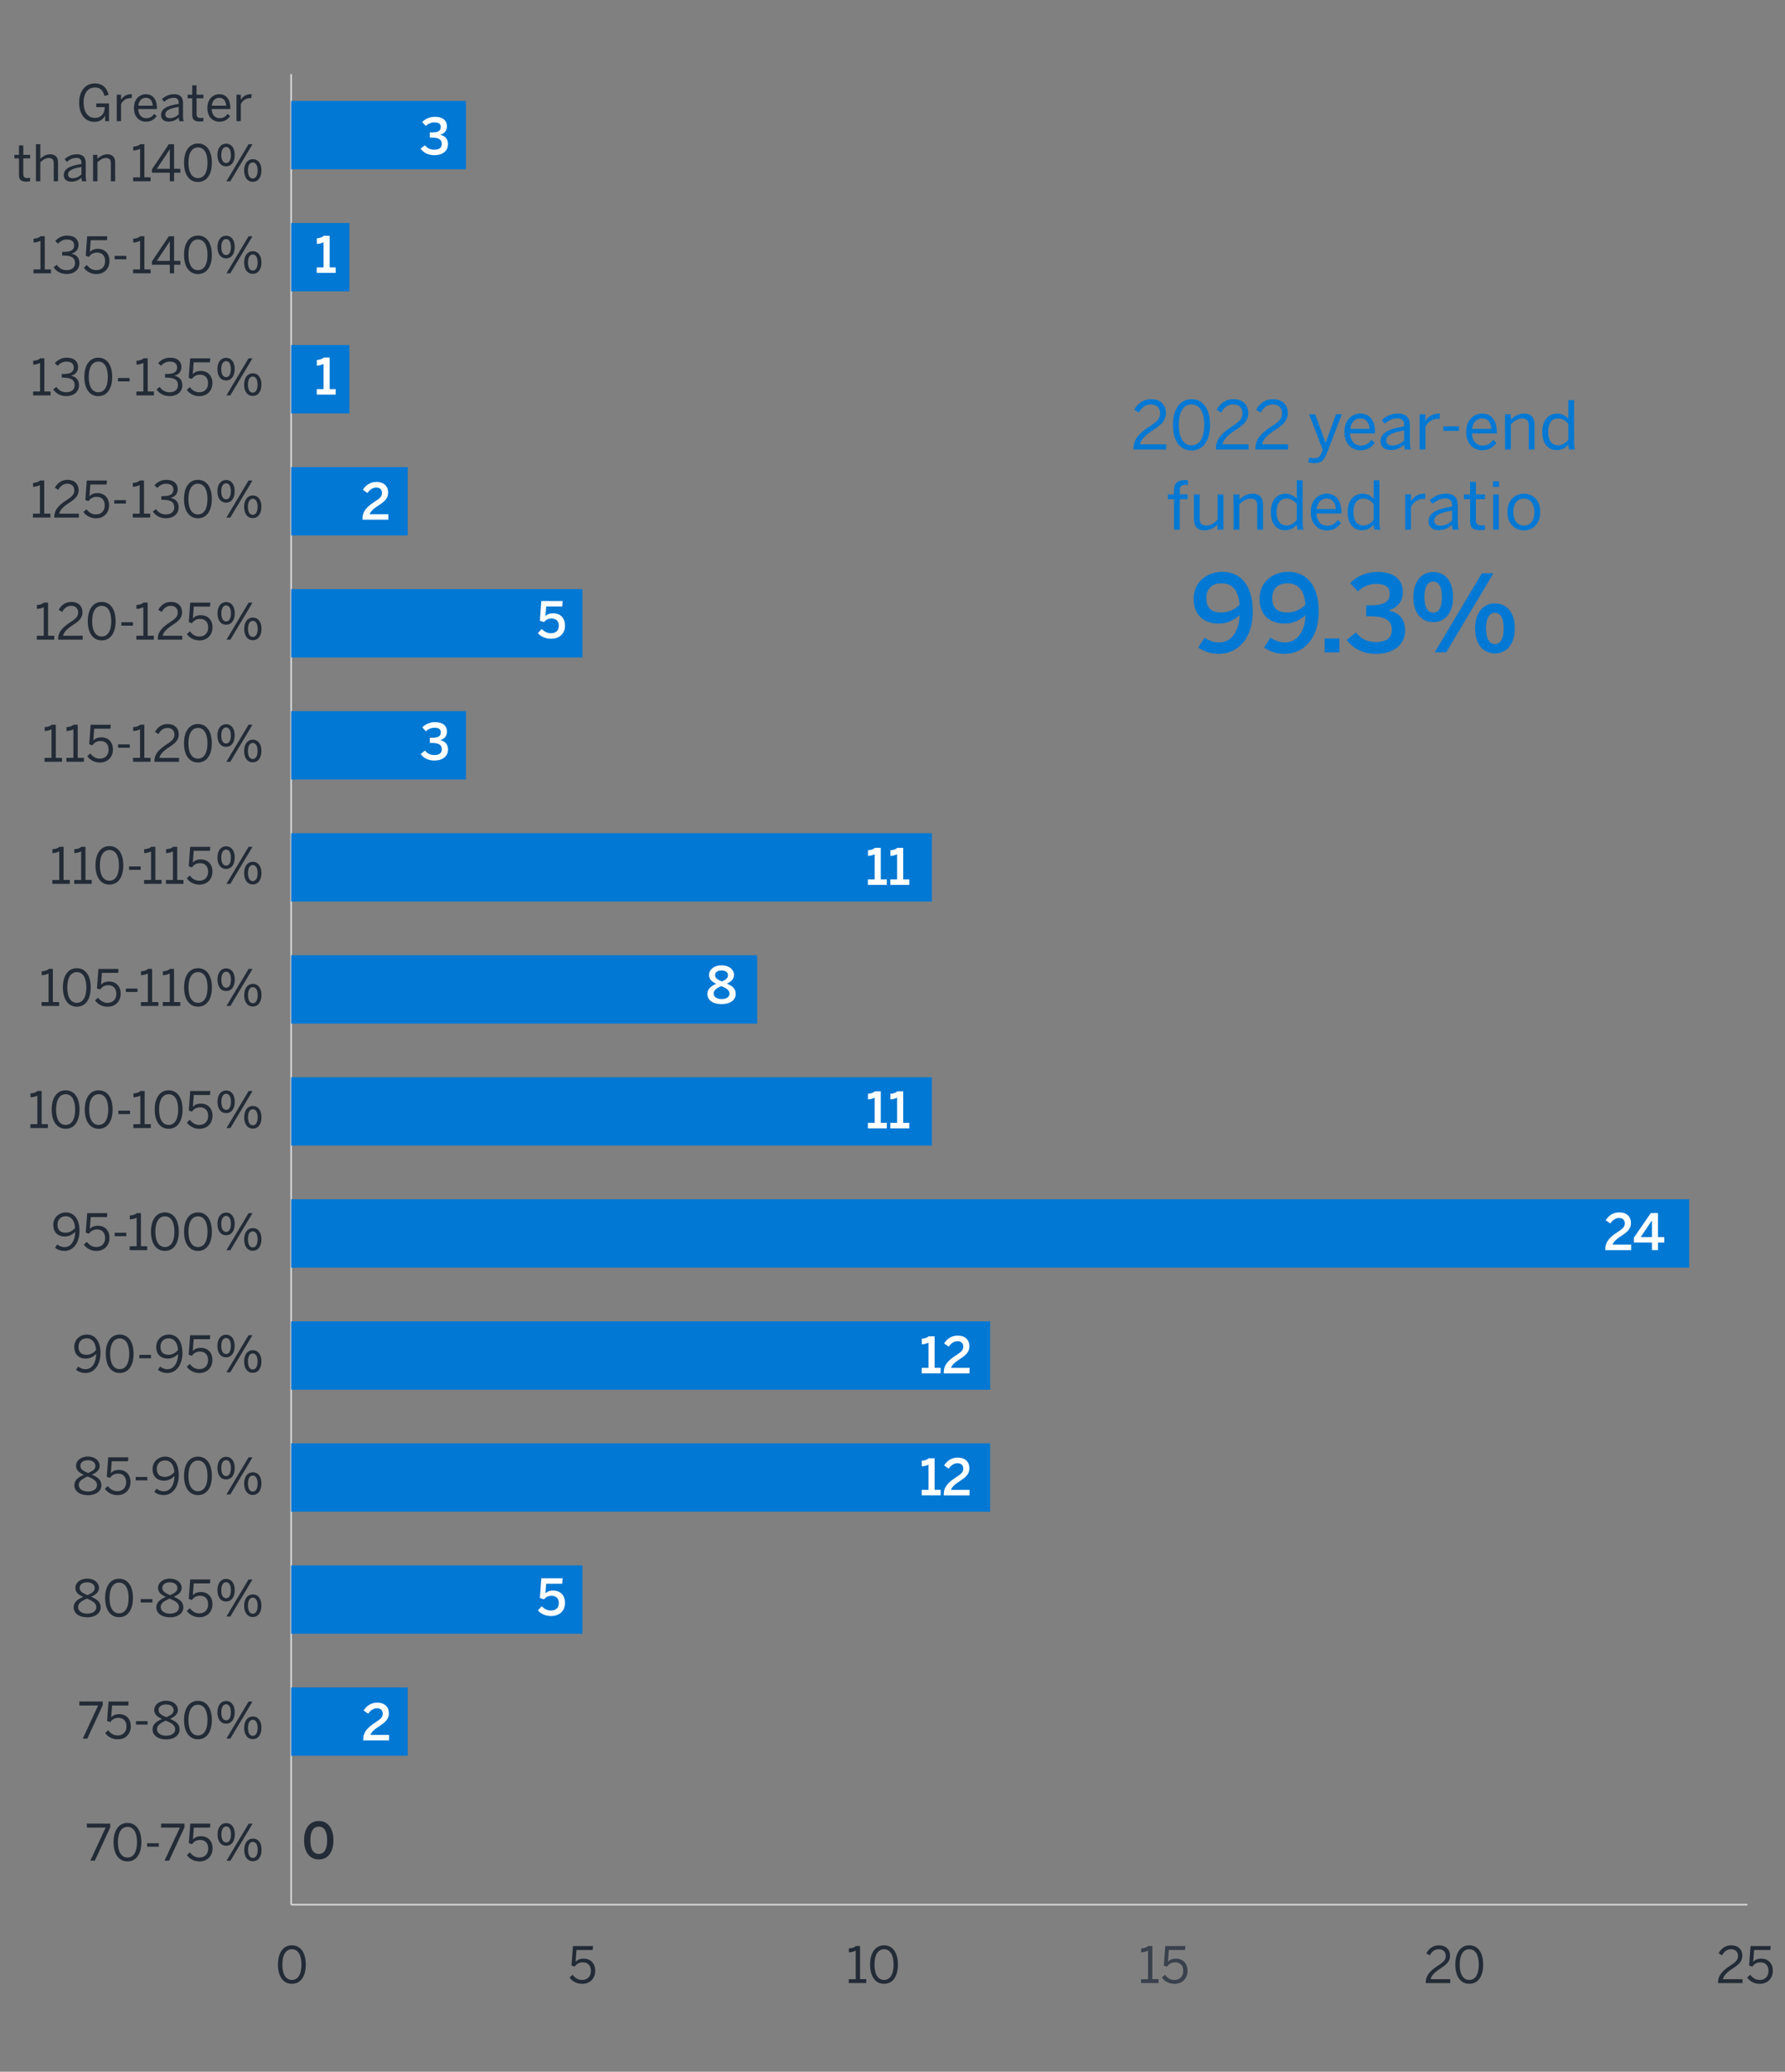 <?xml version="1.0" encoding="UTF-8"?><svg id="Layer_1" xmlns="http://www.w3.org/2000/svg" xmlns:xlink="http://www.w3.org/1999/xlink" viewBox="0 0 1000 1160.24"><rect x="0" y="0" width="1000" height="1160.24" fill="#808080" stroke="none"/><defs><style>.cls-1,.cls-2{fill:none;}.cls-3{clip-path:url(#clippath);}.cls-4{fill:#0078d4;}.cls-5{fill:#fff;}.cls-6{fill:#222b36;}.cls-7{fill:#39414d;}.cls-2{stroke:#d3d5d7;stroke-miterlimit:10;stroke-width:.93px;}</style><clipPath id="clippath"><rect class="cls-1" x="4.64" y="21.13" width="996" height="1110.48"/></clipPath></defs><path class="cls-6" d="m155.72,1100.23c0-6.48,2.86-10.77,7.82-10.77s7.77,4.29,7.77,10.77-2.78,10.77-7.77,10.77-7.82-4.29-7.82-10.77Zm13.15,0c0-5.64-2.08-8.58-5.33-8.58s-5.36,2.95-5.36,8.58,2.08,8.61,5.36,8.61,5.33-2.97,5.33-8.61Z"/><path class="cls-6" d="m319.11,1107.47l1.65-1.51c1.32,1.65,2.94,2.89,5.33,2.89,3.39,0,4.94-2.38,4.94-5.05,0-3.17-1.85-4.82-4.52-4.82-2.02,0-3.45.84-4.57,2.41l-1.77-.62.81-10.91h11.27l-.2,2.22h-9.09l-.5,6.62c.95-1.07,2.33-1.79,4.52-1.79,3.87,0,6.48,2.66,6.48,6.79s-2.78,7.32-7.32,7.32c-3.08,0-5.55-1.43-7.04-3.53Z"/><path class="cls-6" d="m475.5,1110.61v-2.19h3.9v-15.99c-1.01.53-2.64.95-3.84.95v-2.19c1.6-.06,3.03-.48,3.95-1.35h2.3v18.57h3.48v2.19h-9.79Z"/><path class="cls-6" d="m487.45,1100.23c0-6.48,2.86-10.77,7.82-10.77s7.77,4.29,7.77,10.77-2.78,10.77-7.77,10.77-7.82-4.29-7.82-10.77Zm13.15,0c0-5.64-2.08-8.58-5.33-8.58s-5.36,2.95-5.36,8.58,2.08,8.61,5.36,8.61,5.33-2.97,5.33-8.61Z"/><path class="cls-7" d="m639.25,1110.61v-2.19h3.9v-15.99c-1.01.53-2.64.95-3.84.95v-2.19c1.6-.06,3.03-.48,3.96-1.35h2.3v18.57h3.48v2.19h-9.79Z"/><path class="cls-7" d="m650.94,1107.47l1.66-1.51c1.32,1.65,2.94,2.89,5.33,2.89,3.39,0,4.94-2.38,4.94-5.05,0-3.17-1.85-4.82-4.52-4.82-2.02,0-3.45.84-4.57,2.41l-1.77-.62.81-10.91h11.27l-.2,2.22h-9.09l-.5,6.62c.95-1.07,2.33-1.79,4.51-1.79,3.87,0,6.48,2.66,6.48,6.79s-2.78,7.32-7.32,7.32c-3.08,0-5.55-1.43-7.04-3.53Z"/><path class="cls-6" d="m798.76,1110.61v-.45c0-3,1.35-5.81,6.81-9.31,3.11-1.99,4.38-3.25,4.38-5.47s-1.43-3.73-3.9-3.73c-2.13,0-3.84,1.18-5.08,3.42l-1.91-1.18c1.51-2.75,3.87-4.43,7.09-4.43,3.84,0,6.2,2.36,6.2,5.75,0,2.72-1.23,4.57-5.22,7.1-3.62,2.3-5.38,4.35-5.61,6.11h10.94v2.19h-13.71Z"/><path class="cls-6" d="m815.31,1100.23c0-6.48,2.86-10.77,7.83-10.77s7.77,4.29,7.77,10.77-2.78,10.77-7.77,10.77-7.83-4.29-7.83-10.77Zm13.15,0c0-5.64-2.08-8.58-5.33-8.58s-5.36,2.95-5.36,8.58,2.08,8.61,5.36,8.61,5.33-2.97,5.33-8.61Z"/><path class="cls-6" d="m962.5,1110.61v-.45c0-3,1.35-5.81,6.81-9.31,3.11-1.99,4.38-3.25,4.38-5.47s-1.43-3.73-3.9-3.73c-2.13,0-3.84,1.18-5.08,3.42l-1.91-1.18c1.51-2.75,3.87-4.43,7.09-4.43,3.84,0,6.2,2.36,6.2,5.75,0,2.72-1.23,4.57-5.22,7.1-3.62,2.3-5.38,4.35-5.61,6.11h10.94v2.19h-13.71Z"/><path class="cls-6" d="m978.83,1107.47l1.66-1.51c1.32,1.65,2.94,2.89,5.33,2.89,3.39,0,4.94-2.38,4.94-5.05,0-3.17-1.85-4.82-4.52-4.82-2.02,0-3.45.84-4.57,2.41l-1.77-.62.81-10.91h11.27l-.2,2.22h-9.09l-.5,6.62c.95-1.07,2.33-1.79,4.51-1.79,3.87,0,6.48,2.66,6.48,6.79s-2.78,7.32-7.32,7.32c-3.08,0-5.55-1.43-7.04-3.53Z"/><path class="cls-6" d="m18.54,221.45v-2.19h3.9v-15.99c-1.01.53-2.64.95-3.84.95v-2.19c1.6-.06,3.03-.48,3.95-1.35h2.3v18.57h3.48v2.19h-9.79Z"/><path class="cls-6" d="m29.79,218.06l1.79-1.35c1.49,2.13,3.34,2.97,5.53,2.97,2.89,0,4.71-1.46,4.71-3.93,0-2.89-1.82-4.26-6.39-4.26h-.84v-2.05h.98c4.29,0,5.75-1.32,5.75-3.62,0-1.96-1.18-3.31-4.12-3.31-1.99,0-3.67.93-4.88,2.36l-1.6-1.49c1.54-1.79,3.84-3.06,6.67-3.06,4.4,0,6.37,2.36,6.37,5.19,0,2.61-1.54,4.35-4.04,4.91,3.08.62,4.54,2.44,4.54,5.38,0,3.5-2.78,6.03-7.15,6.03-3.11,0-5.72-1.35-7.32-3.79Z"/><path class="cls-6" d="m47.26,211.08c0-6.48,2.86-10.77,7.82-10.77s7.77,4.29,7.77,10.77-2.78,10.77-7.77,10.77-7.82-4.29-7.82-10.77Zm13.15,0c0-5.64-2.08-8.58-5.33-8.58s-5.36,2.95-5.36,8.58,2.08,8.61,5.36,8.61,5.33-2.97,5.33-8.61Z"/><path class="cls-6" d="m66.08,213.6v-1.91h6.53v1.91h-6.53Z"/><path class="cls-6" d="m76.43,221.45v-2.19h3.9v-15.99c-1.01.53-2.64.95-3.84.95v-2.19c1.6-.06,3.03-.48,3.95-1.35h2.3v18.57h3.48v2.19h-9.79Z"/><path class="cls-6" d="m87.68,218.06l1.79-1.35c1.49,2.13,3.34,2.97,5.53,2.97,2.89,0,4.71-1.46,4.71-3.93,0-2.89-1.82-4.26-6.39-4.26h-.84v-2.05h.98c4.29,0,5.75-1.32,5.75-3.62,0-1.96-1.18-3.31-4.12-3.31-1.99,0-3.67.93-4.88,2.36l-1.6-1.49c1.54-1.79,3.84-3.06,6.67-3.06,4.4,0,6.37,2.36,6.37,5.19,0,2.61-1.54,4.35-4.04,4.91,3.08.62,4.54,2.44,4.54,5.38,0,3.5-2.78,6.03-7.15,6.03-3.11,0-5.72-1.35-7.32-3.79Z"/><path class="cls-6" d="m104.65,218.31l1.65-1.51c1.32,1.65,2.94,2.89,5.33,2.89,3.39,0,4.94-2.38,4.94-5.05,0-3.17-1.85-4.82-4.52-4.82-2.02,0-3.45.84-4.57,2.41l-1.77-.62.81-10.91h11.27l-.2,2.22h-9.09l-.5,6.62c.95-1.07,2.33-1.79,4.52-1.79,3.87,0,6.48,2.66,6.48,6.79s-2.78,7.32-7.32,7.32c-3.08,0-5.55-1.43-7.04-3.53Z"/><path class="cls-6" d="m121.79,206.78c0-3.9,1.91-6.39,4.88-6.39s4.8,2.47,4.8,6.31-1.77,6.37-4.82,6.37-4.85-2.55-4.85-6.28Zm7.54-.03c0-2.75-.95-4.51-2.69-4.51s-2.69,1.88-2.69,4.46c0,2.75.93,4.52,2.72,4.52s2.66-1.88,2.66-4.46Zm-2.5,14.7l12.4-20.75h2.19l-12.4,20.75h-2.19Zm9.93-6c0-3.9,1.91-6.39,4.88-6.39s4.8,2.47,4.8,6.31-1.79,6.37-4.85,6.37-4.82-2.58-4.82-6.28Zm7.54-.06c0-2.75-.95-4.49-2.72-4.49s-2.69,1.88-2.69,4.46c0,2.75.93,4.54,2.72,4.54s2.69-1.93,2.69-4.51Z"/><path class="cls-6" d="m18.76,153.07v-2.19h3.9v-15.99c-1.01.53-2.64.95-3.84.95v-2.19c1.6-.06,3.03-.48,3.95-1.35h2.3v18.57h3.48v2.19h-9.79Z"/><path class="cls-6" d="m30.01,149.68l1.79-1.35c1.49,2.13,3.34,2.97,5.53,2.97,2.89,0,4.71-1.46,4.71-3.93,0-2.89-1.82-4.26-6.39-4.26h-.84v-2.05h.98c4.29,0,5.75-1.32,5.75-3.62,0-1.96-1.18-3.31-4.12-3.31-1.99,0-3.67.93-4.88,2.36l-1.6-1.49c1.54-1.79,3.84-3.06,6.67-3.06,4.4,0,6.37,2.36,6.37,5.19,0,2.61-1.54,4.35-4.04,4.91,3.08.62,4.54,2.44,4.54,5.38,0,3.5-2.78,6.03-7.15,6.03-3.11,0-5.72-1.35-7.32-3.79Z"/><path class="cls-6" d="m46.98,149.93l1.65-1.51c1.32,1.65,2.94,2.89,5.33,2.89,3.39,0,4.94-2.38,4.94-5.05,0-3.17-1.85-4.82-4.52-4.82-2.02,0-3.45.84-4.57,2.41l-1.77-.62.81-10.91h11.27l-.2,2.22h-9.09l-.5,6.62c.95-1.07,2.33-1.79,4.52-1.79,3.87,0,6.48,2.66,6.48,6.79s-2.78,7.32-7.32,7.32c-3.08,0-5.55-1.43-7.04-3.53Z"/><path class="cls-6" d="m64.23,145.22v-1.91h6.53v1.91h-6.53Z"/><path class="cls-6" d="m74.58,153.07v-2.19h3.9v-15.99c-1.01.53-2.64.95-3.84.95v-2.19c1.6-.06,3.03-.48,3.95-1.35h2.3v18.57h3.48v2.19h-9.79Z"/><path class="cls-6" d="m95.14,153.07v-4.8h-10.01v-1.88l9.45-14.08h2.94v13.8h3.51v2.16h-3.51v4.8h-2.38Zm-7.29-6.96h7.29v-10.91h-.06l-7.24,10.91Z"/><path class="cls-6" d="m103.1,142.7c0-6.48,2.86-10.77,7.82-10.77s7.77,4.29,7.77,10.77-2.78,10.77-7.77,10.77-7.82-4.29-7.82-10.77Zm13.15,0c0-5.64-2.08-8.58-5.33-8.58s-5.36,2.95-5.36,8.58,2.08,8.61,5.36,8.61,5.33-2.97,5.33-8.61Z"/><path class="cls-6" d="m121.81,138.4c0-3.9,1.91-6.39,4.88-6.39s4.8,2.47,4.8,6.31-1.77,6.37-4.82,6.37-4.85-2.55-4.85-6.28Zm7.54-.03c0-2.75-.95-4.51-2.69-4.51s-2.69,1.88-2.69,4.46c0,2.75.93,4.52,2.72,4.52s2.66-1.88,2.66-4.46Zm-2.5,14.7l12.4-20.75h2.19l-12.4,20.75h-2.19Zm9.93-6c0-3.9,1.91-6.39,4.88-6.39s4.8,2.47,4.8,6.31-1.79,6.37-4.85,6.37-4.82-2.58-4.82-6.28Zm7.54-.06c0-2.75-.95-4.49-2.72-4.49s-2.69,1.88-2.69,4.46c0,2.75.93,4.54,2.72,4.54s2.69-1.93,2.69-4.51Z"/><path class="cls-6" d="m44.34,57.4c0-6.59,3.65-10.69,8.83-10.69,3.93,0,6.59,2.08,7.68,6.42l-2.3.59c-.98-3.34-2.52-4.74-5.41-4.74-3.25,0-6.31,2.5-6.31,8.33s2.72,8.72,6.39,8.72c3.23,0,5.41-2.19,5.47-6.03h-4.77v-2.08h7.15v9.93h-2.16v-3.11h-.06c-.81,1.71-2.64,3.51-5.86,3.51-5.61,0-8.67-4.57-8.67-10.85Z"/><path class="cls-6" d="m65.41,67.86v-14.81h2.41v2.75h.06c1.09-1.71,2.83-3.06,5.72-3.06h.31l-.17,2.24c-.08-.03-.62-.03-.7-.03-2.36,0-4.12,1.23-5.22,3.34v9.56h-2.41Z"/><path class="cls-6" d="m75.03,60.46c0-5.38,3.59-7.71,6.7-7.71,3.51,0,6.17,2.47,6.17,7.82v.5h-10.46c.08,3.34,2.02,5.13,4.46,5.13,2.13,0,3.34-.87,4.46-2.41l1.4,1.23c-1.37,1.96-3.25,3.14-6.03,3.14-3.51,0-6.7-2.55-6.7-7.71Zm10.57-1.26c-.2-2.64-1.46-4.43-3.9-4.43-1.99,0-3.87,1.38-4.21,4.43h8.1Z"/><path class="cls-6" d="m90.23,64.36c0-3,2.55-5.13,9.9-6.17v-.67c0-1.85-.98-2.75-2.8-2.75-2.24,0-3.9.98-5.36,2.24l-1.26-1.51c1.71-1.57,3.93-2.75,6.87-2.75,3.53,0,4.94,1.85,4.94,4.94v6.54c0,1.79.11,2.89.42,3.65h-2.47c-.2-.62-.34-1.21-.34-2.05-1.65,1.54-3.51,2.27-5.72,2.27-2.55,0-4.18-1.35-4.18-3.73Zm9.9-.34v-4.15c-5.64.9-7.52,2.27-7.52,4.12,0,1.43.95,2.19,2.5,2.19,1.96,0,3.65-.81,5.02-2.16Z"/><path class="cls-6" d="m107.7,64.27v-9.23h-2.58v-1.99h2.58v-5.27h2.41v5.27h3.84v1.99h-3.84v8.69c0,1.57.5,2.36,2.3,2.36.53,0,1.12-.08,1.51-.2v1.99c-.42.08-1.35.17-2.1.17-3.11,0-4.12-1.21-4.12-3.79Z"/><path class="cls-6" d="m116.17,60.46c0-5.38,3.59-7.71,6.7-7.71,3.51,0,6.17,2.47,6.17,7.82v.5h-10.46c.08,3.34,2.02,5.13,4.46,5.13,2.13,0,3.34-.87,4.46-2.41l1.4,1.23c-1.37,1.96-3.25,3.14-6.03,3.14-3.51,0-6.7-2.55-6.7-7.71Zm10.57-1.26c-.2-2.64-1.46-4.43-3.9-4.43-1.99,0-3.87,1.38-4.21,4.43h8.1Z"/><path class="cls-6" d="m132.5,67.86v-14.81h2.41v2.75h.06c1.09-1.71,2.83-3.06,5.72-3.06h.31l-.17,2.24c-.08-.03-.62-.03-.7-.03-2.36,0-4.12,1.23-5.22,3.34v9.56h-2.41Z"/><g class="cls-3"><path class="cls-6" d="m10.63,97.93v-9.23h-2.58v-1.99h2.58v-5.27h2.41v5.27h3.84v1.99h-3.84v8.69c0,1.57.5,2.36,2.3,2.36.53,0,1.12-.08,1.51-.2v1.99c-.42.08-1.35.17-2.1.17-3.11,0-4.12-1.21-4.12-3.79Z"/><path class="cls-6" d="m20.14,101.52v-20.75h2.44v8.16c1.29-1.26,3.14-2.52,5.55-2.52,2.83,0,4.38,1.63,4.38,4.43v10.69h-2.41v-10.15c0-1.96-.84-2.89-2.72-2.89-1.77,0-3.25.93-4.8,2.38v10.66h-2.44Z"/><path class="cls-6" d="m35.73,98.01c0-3,2.55-5.13,9.9-6.17v-.67c0-1.85-.98-2.75-2.8-2.75-2.24,0-3.9.98-5.36,2.24l-1.26-1.51c1.71-1.57,3.93-2.75,6.87-2.75,3.53,0,4.94,1.85,4.94,4.94v6.54c0,1.79.11,2.89.42,3.65h-2.47c-.2-.62-.34-1.21-.34-2.05-1.65,1.54-3.51,2.27-5.72,2.27-2.55,0-4.18-1.35-4.18-3.73Zm9.9-.34v-4.15c-5.64.9-7.52,2.27-7.52,4.12,0,1.43.95,2.19,2.5,2.19,1.96,0,3.65-.81,5.02-2.16Z"/><path class="cls-6" d="m52.14,101.52v-14.81h2.44v2.22c1.29-1.26,3.14-2.52,5.55-2.52,2.83,0,4.38,1.63,4.38,4.43v10.69h-2.41v-10.15c0-1.96-.84-2.89-2.72-2.89-1.77,0-3.25.93-4.8,2.38v10.66h-2.44Z"/><path class="cls-6" d="m74.58,101.52v-2.19h3.9v-15.99c-1.01.53-2.64.95-3.84.95v-2.19c1.6-.06,3.03-.48,3.95-1.35h2.3v18.57h3.48v2.19h-9.79Z"/><path class="cls-6" d="m95.14,101.52v-4.8h-10.01v-1.88l9.45-14.08h2.94v13.8h3.51v2.16h-3.51v4.8h-2.38Zm-7.29-6.96h7.29v-10.91h-.06l-7.24,10.91Z"/><path class="cls-6" d="m103.1,91.14c0-6.48,2.86-10.77,7.82-10.77s7.77,4.29,7.77,10.77-2.78,10.77-7.77,10.77-7.82-4.29-7.82-10.77Zm13.15,0c0-5.64-2.08-8.58-5.33-8.58s-5.36,2.95-5.36,8.58,2.08,8.61,5.36,8.61,5.33-2.97,5.33-8.61Z"/><path class="cls-6" d="m121.81,86.85c0-3.9,1.91-6.39,4.88-6.39s4.8,2.47,4.8,6.31-1.77,6.37-4.82,6.37-4.85-2.55-4.85-6.28Zm7.54-.03c0-2.75-.95-4.51-2.69-4.51s-2.69,1.88-2.69,4.46c0,2.75.93,4.52,2.72,4.52s2.66-1.88,2.66-4.46Zm-2.5,14.7l12.4-20.75h2.19l-12.4,20.75h-2.19Zm9.93-6c0-3.9,1.91-6.39,4.88-6.39s4.8,2.47,4.8,6.31-1.79,6.37-4.85,6.37-4.82-2.58-4.82-6.28Zm7.54-.06c0-2.75-.95-4.49-2.72-4.49s-2.69,1.88-2.69,4.46c0,2.75.93,4.54,2.72,4.54s2.69-1.93,2.69-4.51Z"/></g><path class="cls-6" d="m18.46,289.86v-2.19h3.9v-15.99c-1.01.53-2.64.95-3.84.95v-2.19c1.6-.06,3.03-.48,3.95-1.35h2.3v18.57h3.48v2.19h-9.79Z"/><path class="cls-6" d="m30.43,289.86v-.45c0-3,1.35-5.81,6.82-9.31,3.11-1.99,4.38-3.25,4.38-5.47s-1.43-3.73-3.9-3.73c-2.13,0-3.84,1.18-5.08,3.42l-1.91-1.18c1.51-2.75,3.87-4.43,7.1-4.43,3.84,0,6.2,2.36,6.2,5.75,0,2.72-1.23,4.57-5.22,7.1-3.62,2.3-5.38,4.35-5.61,6.11h10.94v2.19h-13.71Z"/><path class="cls-6" d="m46.76,286.72l1.65-1.51c1.32,1.65,2.94,2.89,5.33,2.89,3.39,0,4.94-2.38,4.94-5.05,0-3.17-1.85-4.82-4.52-4.82-2.02,0-3.45.84-4.57,2.41l-1.77-.62.81-10.91h11.27l-.2,2.22h-9.09l-.5,6.62c.95-1.07,2.33-1.79,4.52-1.79,3.87,0,6.48,2.66,6.48,6.79s-2.78,7.32-7.32,7.32c-3.08,0-5.55-1.43-7.04-3.53Z"/><path class="cls-6" d="m64.01,282.01v-1.91h6.53v1.91h-6.53Z"/><path class="cls-6" d="m74.36,289.86v-2.19h3.9v-15.99c-1.01.53-2.64.95-3.84.95v-2.19c1.6-.06,3.03-.48,3.95-1.35h2.3v18.57h3.48v2.19h-9.79Z"/><path class="cls-6" d="m85.6,286.47l1.79-1.35c1.49,2.13,3.34,2.97,5.53,2.97,2.89,0,4.71-1.46,4.71-3.93,0-2.89-1.82-4.26-6.39-4.26h-.84v-2.05h.98c4.29,0,5.75-1.32,5.75-3.62,0-1.96-1.18-3.31-4.12-3.31-1.99,0-3.67.93-4.88,2.36l-1.6-1.49c1.54-1.79,3.84-3.06,6.67-3.06,4.4,0,6.37,2.36,6.37,5.19,0,2.61-1.54,4.35-4.04,4.91,3.08.62,4.54,2.44,4.54,5.38,0,3.5-2.78,6.03-7.15,6.03-3.11,0-5.72-1.35-7.32-3.79Z"/><path class="cls-6" d="m103.08,279.49c0-6.48,2.86-10.77,7.82-10.77s7.77,4.29,7.77,10.77-2.78,10.77-7.77,10.77-7.82-4.29-7.82-10.77Zm13.15,0c0-5.64-2.08-8.58-5.33-8.58s-5.36,2.95-5.36,8.58,2.08,8.61,5.36,8.61,5.33-2.97,5.33-8.61Z"/><path class="cls-6" d="m121.79,275.2c0-3.9,1.91-6.39,4.88-6.39s4.8,2.47,4.8,6.31-1.77,6.37-4.82,6.37-4.85-2.55-4.85-6.28Zm7.54-.03c0-2.75-.95-4.51-2.69-4.51s-2.69,1.88-2.69,4.46c0,2.75.93,4.52,2.72,4.52s2.66-1.88,2.66-4.46Zm-2.5,14.7l12.4-20.75h2.19l-12.4,20.75h-2.19Zm9.93-6c0-3.9,1.91-6.39,4.88-6.39s4.8,2.47,4.8,6.31-1.79,6.37-4.85,6.37-4.82-2.58-4.82-6.28Zm7.54-.06c0-2.75-.95-4.49-2.72-4.49s-2.69,1.88-2.69,4.46c0,2.75.93,4.54,2.72,4.54s2.69-1.93,2.69-4.51Z"/><path class="cls-6" d="m20.62,358.24v-2.19h3.9v-15.99c-1.01.53-2.64.95-3.84.95v-2.19c1.6-.06,3.03-.48,3.95-1.35h2.3v18.57h3.48v2.19h-9.79Z"/><path class="cls-6" d="m32.59,358.24v-.45c0-3,1.35-5.8,6.82-9.31,3.11-1.99,4.38-3.25,4.38-5.47s-1.43-3.73-3.9-3.73c-2.13,0-3.84,1.18-5.08,3.42l-1.91-1.18c1.51-2.75,3.87-4.43,7.1-4.43,3.84,0,6.2,2.36,6.2,5.75,0,2.72-1.23,4.57-5.22,7.1-3.62,2.3-5.38,4.35-5.61,6.11h10.94v2.19h-13.71Z"/><path class="cls-6" d="m49.17,347.87c0-6.48,2.86-10.77,7.82-10.77s7.77,4.29,7.77,10.77-2.78,10.77-7.77,10.77-7.82-4.29-7.82-10.77Zm13.15,0c0-5.64-2.08-8.58-5.33-8.58s-5.36,2.95-5.36,8.58,2.08,8.61,5.36,8.61,5.33-2.97,5.33-8.61Z"/><path class="cls-6" d="m67.99,350.39v-1.91h6.53v1.91h-6.53Z"/><path class="cls-6" d="m76.4,358.24v-2.19h3.9v-15.99c-1.01.53-2.64.95-3.84.95v-2.19c1.6-.06,3.03-.48,3.95-1.35h2.3v18.57h3.48v2.19h-9.79Z"/><path class="cls-6" d="m88.38,358.24v-.45c0-3,1.35-5.8,6.82-9.31,3.11-1.99,4.38-3.25,4.38-5.47s-1.43-3.73-3.9-3.73c-2.13,0-3.84,1.18-5.08,3.42l-1.91-1.18c1.51-2.75,3.87-4.43,7.1-4.43,3.84,0,6.2,2.36,6.2,5.75,0,2.72-1.23,4.57-5.22,7.1-3.62,2.3-5.38,4.35-5.61,6.11h10.94v2.19h-13.71Z"/><path class="cls-6" d="m104.7,355.1l1.65-1.51c1.32,1.65,2.94,2.89,5.33,2.89,3.39,0,4.94-2.38,4.94-5.05,0-3.17-1.85-4.82-4.52-4.82-2.02,0-3.45.84-4.57,2.41l-1.77-.62.81-10.91h11.27l-.2,2.22h-9.09l-.5,6.62c.95-1.07,2.33-1.79,4.52-1.79,3.87,0,6.48,2.66,6.48,6.79s-2.78,7.32-7.32,7.32c-3.08,0-5.55-1.43-7.04-3.53Z"/><path class="cls-6" d="m121.84,343.58c0-3.9,1.91-6.39,4.88-6.39s4.8,2.47,4.8,6.31-1.77,6.37-4.82,6.37-4.85-2.55-4.85-6.28Zm7.54-.03c0-2.75-.95-4.51-2.69-4.51s-2.69,1.88-2.69,4.46c0,2.75.93,4.52,2.72,4.52s2.66-1.88,2.66-4.46Zm-2.5,14.7l12.4-20.75h2.19l-12.4,20.75h-2.19Zm9.93-6c0-3.9,1.91-6.39,4.88-6.39s4.8,2.47,4.8,6.31-1.79,6.37-4.85,6.37-4.82-2.58-4.82-6.28Zm7.54-.06c0-2.75-.95-4.49-2.72-4.49s-2.69,1.88-2.69,4.46c0,2.75.93,4.54,2.72,4.54s2.69-1.93,2.69-4.51Z"/><path class="cls-6" d="m24.96,426.63v-2.19h3.9v-15.99c-1.01.53-2.64.95-3.84.95v-2.19c1.6-.06,3.03-.48,3.95-1.35h2.3v18.57h3.48v2.19h-9.79Z"/><path class="cls-6" d="m37.22,426.63v-2.19h3.9v-15.99c-1.01.53-2.64.95-3.84.95v-2.19c1.6-.06,3.03-.48,3.95-1.35h2.3v18.57h3.48v2.19h-9.79Z"/><path class="cls-6" d="m48.92,423.49l1.65-1.51c1.32,1.65,2.94,2.89,5.33,2.89,3.39,0,4.94-2.38,4.94-5.05,0-3.17-1.85-4.82-4.52-4.82-2.02,0-3.45.84-4.57,2.41l-1.77-.62.81-10.91h11.27l-.2,2.22h-9.09l-.5,6.62c.95-1.07,2.33-1.79,4.52-1.79,3.87,0,6.48,2.66,6.48,6.79s-2.78,7.32-7.32,7.32c-3.08,0-5.55-1.43-7.04-3.53Z"/><path class="cls-6" d="m66.17,418.78v-1.91h6.53v1.91h-6.53Z"/><path class="cls-6" d="m74.55,426.63v-2.19h3.9v-15.99c-1.01.53-2.64.95-3.84.95v-2.19c1.6-.06,3.03-.48,3.95-1.35h2.3v18.57h3.48v2.19h-9.79Z"/><path class="cls-6" d="m86.53,426.63v-.45c0-3,1.35-5.8,6.82-9.31,3.11-1.99,4.38-3.25,4.38-5.47s-1.43-3.73-3.9-3.73c-2.13,0-3.84,1.18-5.08,3.42l-1.91-1.18c1.51-2.75,3.87-4.43,7.1-4.43,3.84,0,6.2,2.36,6.2,5.75,0,2.72-1.23,4.57-5.22,7.1-3.62,2.3-5.38,4.35-5.61,6.11h10.94v2.19h-13.71Z"/><path class="cls-6" d="m103.08,416.25c0-6.48,2.86-10.77,7.82-10.77s7.77,4.29,7.77,10.77-2.78,10.77-7.77,10.77-7.82-4.29-7.82-10.77Zm13.15,0c0-5.64-2.08-8.58-5.33-8.58s-5.36,2.95-5.36,8.58,2.08,8.61,5.36,8.61,5.33-2.97,5.33-8.61Z"/><path class="cls-6" d="m121.79,411.96c0-3.9,1.91-6.39,4.88-6.39s4.8,2.47,4.8,6.31-1.77,6.37-4.82,6.37-4.85-2.55-4.85-6.28Zm7.54-.03c0-2.75-.95-4.51-2.69-4.51s-2.69,1.88-2.69,4.46c0,2.75.93,4.52,2.72,4.52s2.66-1.88,2.66-4.46Zm-2.5,14.7l12.4-20.75h2.19l-12.4,20.75h-2.19Zm9.93-6c0-3.9,1.91-6.39,4.88-6.39s4.8,2.47,4.8,6.31-1.79,6.37-4.85,6.37-4.82-2.58-4.82-6.28Zm7.54-.06c0-2.75-.95-4.49-2.72-4.49s-2.69,1.88-2.69,4.46c0,2.75.93,4.54,2.72,4.54s2.69-1.93,2.69-4.51Z"/><path class="cls-6" d="m29.31,495.01v-2.19h3.9v-15.99c-1.01.53-2.64.95-3.84.95v-2.19c1.6-.06,3.03-.48,3.95-1.35h2.3v18.57h3.48v2.19h-9.79Z"/><path class="cls-6" d="m41.57,495.01v-2.19h3.9v-15.99c-1.01.53-2.64.95-3.84.95v-2.19c1.6-.06,3.03-.48,3.95-1.35h2.3v18.57h3.48v2.19h-9.79Z"/><path class="cls-6" d="m53.49,484.63c0-6.48,2.86-10.77,7.82-10.77s7.77,4.29,7.77,10.77-2.78,10.77-7.77,10.77-7.82-4.29-7.82-10.77Zm13.15,0c0-5.64-2.08-8.58-5.33-8.58s-5.36,2.95-5.36,8.58,2.08,8.61,5.36,8.61,5.33-2.97,5.33-8.61Z"/><path class="cls-6" d="m72.31,487.15v-1.91h6.53v1.91h-6.53Z"/><path class="cls-6" d="m80.72,495.01v-2.19h3.9v-15.99c-1.01.53-2.64.95-3.84.95v-2.19c1.6-.06,3.03-.48,3.95-1.35h2.3v18.57h3.48v2.19h-9.79Z"/><path class="cls-6" d="m92.98,495.01v-2.19h3.9v-15.99c-1.01.53-2.64.95-3.84.95v-2.19c1.6-.06,3.03-.48,3.95-1.35h2.3v18.57h3.48v2.19h-9.79Z"/><path class="cls-6" d="m104.67,491.87l1.65-1.51c1.32,1.65,2.94,2.89,5.33,2.89,3.39,0,4.94-2.38,4.94-5.05,0-3.17-1.85-4.82-4.52-4.82-2.02,0-3.45.84-4.57,2.41l-1.77-.62.81-10.91h11.27l-.2,2.22h-9.09l-.5,6.62c.95-1.07,2.33-1.79,4.52-1.79,3.87,0,6.48,2.66,6.48,6.79s-2.78,7.32-7.32,7.32c-3.08,0-5.55-1.43-7.04-3.53Z"/><path class="cls-6" d="m121.81,480.34c0-3.9,1.91-6.39,4.88-6.39s4.8,2.47,4.8,6.31-1.77,6.37-4.82,6.37-4.85-2.55-4.85-6.28Zm7.54-.03c0-2.75-.95-4.51-2.69-4.51s-2.69,1.88-2.69,4.46c0,2.75.93,4.52,2.72,4.52s2.66-1.88,2.66-4.46Zm-2.5,14.7l12.4-20.75h2.19l-12.4,20.75h-2.19Zm9.93-6c0-3.9,1.91-6.39,4.88-6.39s4.8,2.47,4.8,6.31-1.79,6.37-4.85,6.37-4.82-2.58-4.82-6.28Zm7.54-.06c0-2.75-.95-4.49-2.72-4.49s-2.69,1.88-2.69,4.46c0,2.75.93,4.54,2.72,4.54s2.69-1.93,2.69-4.51Z"/><path class="cls-6" d="m23.31,563.39v-2.19h3.9v-15.99c-1.01.53-2.64.95-3.84.95v-2.19c1.6-.06,3.03-.48,3.95-1.35h2.3v18.57h3.48v2.19h-9.79Z"/><path class="cls-6" d="m35.23,553.01c0-6.48,2.86-10.77,7.82-10.77s7.77,4.29,7.77,10.77-2.78,10.77-7.77,10.77-7.82-4.29-7.82-10.77Zm13.15,0c0-5.64-2.08-8.58-5.33-8.58s-5.36,2.95-5.36,8.58,2.08,8.61,5.36,8.61,5.33-2.97,5.33-8.61Z"/><path class="cls-6" d="m53.26,560.25l1.65-1.51c1.32,1.65,2.94,2.89,5.33,2.89,3.39,0,4.94-2.38,4.94-5.05,0-3.17-1.85-4.82-4.52-4.82-2.02,0-3.45.84-4.57,2.41l-1.77-.62.81-10.91h11.27l-.2,2.22h-9.09l-.5,6.62c.95-1.07,2.33-1.79,4.52-1.79,3.87,0,6.48,2.66,6.48,6.79s-2.78,7.32-7.32,7.32c-3.08,0-5.55-1.43-7.04-3.53Z"/><path class="cls-6" d="m70.51,555.54v-1.91h6.53v1.91h-6.53Z"/><path class="cls-6" d="m78.93,563.39v-2.19h3.9v-15.99c-1.01.53-2.64.95-3.84.95v-2.19c1.6-.06,3.03-.48,3.95-1.35h2.3v18.57h3.48v2.19h-9.79Z"/><path class="cls-6" d="m91.19,563.39v-2.19h3.9v-15.99c-1.01.53-2.64.95-3.84.95v-2.19c1.6-.06,3.03-.48,3.95-1.35h2.3v18.57h3.48v2.19h-9.79Z"/><path class="cls-6" d="m103.13,553.01c0-6.48,2.86-10.77,7.82-10.77s7.77,4.29,7.77,10.77-2.78,10.77-7.77,10.77-7.82-4.29-7.82-10.77Zm13.15,0c0-5.64-2.08-8.58-5.33-8.58s-5.36,2.95-5.36,8.58,2.08,8.61,5.36,8.61,5.33-2.97,5.33-8.61Z"/><path class="cls-6" d="m121.84,548.72c0-3.9,1.91-6.39,4.88-6.39s4.8,2.47,4.8,6.31-1.77,6.37-4.82,6.37-4.85-2.55-4.85-6.28Zm7.54-.03c0-2.75-.95-4.51-2.69-4.51s-2.69,1.88-2.69,4.46c0,2.75.93,4.52,2.72,4.52s2.66-1.88,2.66-4.46Zm-2.5,14.7l12.4-20.75h2.19l-12.4,20.75h-2.19Zm9.93-6c0-3.9,1.91-6.39,4.88-6.39s4.8,2.47,4.8,6.31-1.79,6.37-4.85,6.37-4.82-2.58-4.82-6.28Zm7.54-.06c0-2.75-.95-4.49-2.72-4.49s-2.69,1.88-2.69,4.46c0,2.75.93,4.54,2.72,4.54s2.69-1.93,2.69-4.51Z"/><path class="cls-6" d="m17.03,631.77v-2.19h3.9v-15.99c-1.01.53-2.64.95-3.84.95v-2.19c1.6-.06,3.03-.48,3.95-1.35h2.3v18.57h3.48v2.19h-9.79Z"/><path class="cls-6" d="m28.95,621.39c0-6.48,2.86-10.77,7.82-10.77s7.77,4.29,7.77,10.77-2.78,10.77-7.77,10.77-7.82-4.29-7.82-10.77Zm13.15,0c0-5.64-2.08-8.58-5.33-8.58s-5.36,2.95-5.36,8.58,2.08,8.61,5.36,8.61,5.33-2.97,5.33-8.61Z"/><path class="cls-6" d="m47.49,621.39c0-6.48,2.86-10.77,7.82-10.77s7.77,4.29,7.77,10.77-2.78,10.77-7.77,10.77-7.82-4.29-7.82-10.77Zm13.15,0c0-5.64-2.08-8.58-5.33-8.58s-5.36,2.95-5.36,8.58,2.08,8.61,5.36,8.61,5.33-2.97,5.33-8.61Z"/><path class="cls-6" d="m66.31,623.92v-1.91h6.53v1.91h-6.53Z"/><path class="cls-6" d="m74.72,631.77v-2.19h3.9v-15.99c-1.01.53-2.64.95-3.84.95v-2.19c1.6-.06,3.03-.48,3.95-1.35h2.3v18.57h3.48v2.19h-9.79Z"/><path class="cls-6" d="m86.67,621.39c0-6.48,2.86-10.77,7.82-10.77s7.77,4.29,7.77,10.77-2.78,10.77-7.77,10.77-7.82-4.29-7.82-10.77Zm13.15,0c0-5.64-2.08-8.58-5.33-8.58s-5.36,2.95-5.36,8.58,2.08,8.61,5.36,8.61,5.33-2.97,5.33-8.61Z"/><path class="cls-6" d="m104.7,628.63l1.65-1.51c1.32,1.65,2.94,2.89,5.33,2.89,3.39,0,4.94-2.38,4.94-5.05,0-3.17-1.85-4.82-4.52-4.82-2.02,0-3.45.84-4.57,2.41l-1.77-.62.81-10.91h11.27l-.2,2.22h-9.09l-.5,6.62c.95-1.07,2.33-1.79,4.52-1.79,3.87,0,6.48,2.66,6.48,6.79s-2.78,7.32-7.32,7.32c-3.08,0-5.55-1.43-7.04-3.53Z"/><path class="cls-6" d="m121.84,617.1c0-3.9,1.91-6.39,4.88-6.39s4.8,2.47,4.8,6.31-1.77,6.37-4.82,6.37-4.85-2.55-4.85-6.28Zm7.54-.03c0-2.75-.95-4.51-2.69-4.51s-2.69,1.88-2.69,4.46c0,2.75.93,4.52,2.72,4.52s2.66-1.88,2.66-4.46Zm-2.5,14.7l12.4-20.75h2.19l-12.4,20.75h-2.19Zm9.93-6c0-3.9,1.91-6.39,4.88-6.39s4.8,2.47,4.8,6.31-1.79,6.37-4.85,6.37-4.82-2.58-4.82-6.28Zm7.54-.06c0-2.75-.95-4.49-2.72-4.49s-2.69,1.88-2.69,4.46c0,2.75.93,4.54,2.72,4.54s2.69-1.93,2.69-4.51Z"/><path class="cls-6" d="m30.85,698.75l1.21-1.82c1.12.87,2.27,1.49,4.18,1.49,3.59,0,5.83-3.65,5.89-8.58-1.35,1.4-3.25,2.64-5.78,2.64-4.21,0-6.51-2.61-6.51-6.51s2.97-6.96,7.15-6.96,7.54,3.34,7.54,10.41c0,6.67-3.56,11.13-8.39,11.13-2.38,0-4.15-.81-5.3-1.79Zm11.22-11.13c-.36-4.54-2.5-6.48-5.22-6.48s-4.63,1.74-4.63,4.77c0,2.58,1.26,4.46,4.52,4.46,2.16,0,4.18-1.21,5.33-2.75Z"/><path class="cls-6" d="m46.98,697.01l1.65-1.51c1.32,1.65,2.94,2.89,5.33,2.89,3.39,0,4.94-2.38,4.94-5.05,0-3.17-1.85-4.82-4.52-4.82-2.02,0-3.45.84-4.57,2.41l-1.77-.62.81-10.91h11.27l-.2,2.22h-9.09l-.5,6.62c.95-1.07,2.33-1.79,4.52-1.79,3.87,0,6.48,2.66,6.48,6.79s-2.78,7.32-7.32,7.32c-3.08,0-5.55-1.43-7.04-3.53Z"/><path class="cls-6" d="m64.23,692.3v-1.91h6.53v1.91h-6.53Z"/><path class="cls-6" d="m72.65,700.15v-2.19h3.9v-15.99c-1.01.53-2.64.95-3.84.95v-2.19c1.6-.06,3.03-.48,3.95-1.35h2.3v18.57h3.48v2.19h-9.79Z"/><path class="cls-6" d="m84.57,689.78c0-6.48,2.86-10.77,7.82-10.77s7.77,4.29,7.77,10.77-2.78,10.77-7.77,10.77-7.82-4.29-7.82-10.77Zm13.15,0c0-5.64-2.08-8.58-5.33-8.58s-5.36,2.95-5.36,8.58,2.08,8.61,5.36,8.61,5.33-2.97,5.33-8.61Z"/><path class="cls-6" d="m103.11,689.78c0-6.48,2.86-10.77,7.82-10.77s7.77,4.29,7.77,10.77-2.78,10.77-7.77,10.77-7.82-4.29-7.82-10.77Zm13.15,0c0-5.64-2.08-8.58-5.33-8.58s-5.36,2.95-5.36,8.58,2.08,8.61,5.36,8.61,5.33-2.97,5.33-8.61Z"/><path class="cls-6" d="m121.81,685.49c0-3.9,1.91-6.39,4.88-6.39s4.8,2.47,4.8,6.31-1.77,6.37-4.82,6.37-4.85-2.55-4.85-6.28Zm7.54-.03c0-2.75-.95-4.51-2.69-4.51s-2.69,1.88-2.69,4.46c0,2.75.93,4.52,2.72,4.52s2.66-1.88,2.66-4.46Zm-2.5,14.7l12.4-20.75h2.19l-12.4,20.75h-2.19Zm9.93-6c0-3.9,1.91-6.39,4.88-6.39s4.8,2.47,4.8,6.31-1.79,6.37-4.85,6.37-4.82-2.58-4.82-6.28Zm7.54-.06c0-2.75-.95-4.49-2.72-4.49s-2.69,1.88-2.69,4.46c0,2.75.93,4.54,2.72,4.54s2.69-1.93,2.69-4.51Z"/><path class="cls-6" d="m42.61,767.13l1.21-1.82c1.12.87,2.27,1.49,4.18,1.49,3.59,0,5.83-3.65,5.89-8.58-1.35,1.4-3.25,2.64-5.78,2.64-4.21,0-6.51-2.61-6.51-6.51s2.97-6.96,7.15-6.96,7.54,3.34,7.54,10.41c0,6.67-3.56,11.13-8.39,11.13-2.38,0-4.15-.81-5.3-1.79Zm11.22-11.13c-.36-4.54-2.5-6.48-5.22-6.48s-4.63,1.74-4.63,4.77c0,2.58,1.26,4.46,4.52,4.46,2.16,0,4.18-1.21,5.33-2.75Z"/><path class="cls-6" d="m59.24,758.16c0-6.48,2.86-10.77,7.82-10.77s7.77,4.29,7.77,10.77-2.78,10.77-7.77,10.77-7.82-4.29-7.82-10.77Zm13.15,0c0-5.64-2.08-8.58-5.33-8.58s-5.36,2.95-5.36,8.58,2.08,8.61,5.36,8.61,5.33-2.97,5.33-8.61Z"/><path class="cls-6" d="m78.06,760.68v-1.91h6.53v1.91h-6.53Z"/><path class="cls-6" d="m88.52,767.13l1.21-1.82c1.12.87,2.27,1.49,4.18,1.49,3.59,0,5.83-3.65,5.89-8.58-1.35,1.4-3.25,2.64-5.78,2.64-4.21,0-6.51-2.61-6.51-6.51s2.97-6.96,7.15-6.96,7.54,3.34,7.54,10.41c0,6.67-3.56,11.13-8.39,11.13-2.38,0-4.15-.81-5.3-1.79Zm11.22-11.13c-.36-4.54-2.5-6.48-5.22-6.48s-4.63,1.74-4.63,4.77c0,2.58,1.26,4.46,4.52,4.46,2.16,0,4.18-1.21,5.33-2.75Z"/><path class="cls-6" d="m104.65,765.39l1.65-1.51c1.32,1.65,2.94,2.89,5.33,2.89,3.39,0,4.94-2.38,4.94-5.05,0-3.17-1.85-4.82-4.52-4.82-2.02,0-3.45.84-4.57,2.41l-1.77-.62.81-10.91h11.27l-.2,2.22h-9.09l-.5,6.62c.95-1.07,2.33-1.79,4.52-1.79,3.87,0,6.48,2.66,6.48,6.79s-2.78,7.32-7.32,7.32c-3.08,0-5.55-1.43-7.04-3.53Z"/><path class="cls-6" d="m121.79,753.87c0-3.9,1.91-6.39,4.88-6.39s4.8,2.47,4.8,6.31-1.77,6.37-4.82,6.37-4.85-2.55-4.85-6.28Zm7.54-.03c0-2.75-.95-4.51-2.69-4.51s-2.69,1.88-2.69,4.46c0,2.75.93,4.52,2.72,4.52s2.66-1.88,2.66-4.46Zm-2.5,14.7l12.4-20.75h2.19l-12.4,20.75h-2.19Zm9.93-6c0-3.9,1.91-6.39,4.88-6.39s4.8,2.47,4.8,6.31-1.79,6.37-4.85,6.37-4.82-2.58-4.82-6.28Zm7.54-.06c0-2.75-.95-4.49-2.72-4.49s-2.69,1.88-2.69,4.46c0,2.75.93,4.54,2.72,4.54s2.69-1.93,2.69-4.51Z"/><path class="cls-6" d="m41.65,831.84c0-2.86,2.08-4.52,5.33-5.89-2.72-1.26-4.38-2.58-4.38-5.13s2.41-5.1,6.65-5.1,6.59,2.55,6.59,5.1c0,2.41-1.6,3.79-4.4,5.05,3.37,1.46,5.36,2.92,5.36,5.97s-2.78,5.53-7.54,5.53-7.6-2.41-7.6-5.53Zm12.7-.14c0-2.19-1.85-3.39-5.27-4.82-3.37,1.51-4.96,2.75-4.96,4.82s2.1,3.62,5.13,3.62,5.1-1.4,5.1-3.62Zm-.9-10.74c0-1.57-1.29-3.17-4.21-3.17s-4.23,1.51-4.23,3.08c0,1.91,1.37,2.8,4.35,4.09,2.89-1.29,4.09-2.19,4.09-4.01Z"/><path class="cls-6" d="m58.76,833.77l1.65-1.51c1.32,1.65,2.94,2.89,5.33,2.89,3.39,0,4.94-2.38,4.94-5.05,0-3.17-1.85-4.82-4.52-4.82-2.02,0-3.45.84-4.57,2.41l-1.77-.62.81-10.91h11.27l-.2,2.22h-9.09l-.5,6.62c.95-1.07,2.33-1.79,4.52-1.79,3.87,0,6.48,2.66,6.48,6.79s-2.78,7.32-7.32,7.32c-3.08,0-5.55-1.43-7.04-3.53Z"/><path class="cls-6" d="m76.01,829.06v-1.91h6.53v1.91h-6.53Z"/><path class="cls-6" d="m86.47,835.51l1.21-1.82c1.12.87,2.27,1.49,4.18,1.49,3.59,0,5.83-3.65,5.89-8.58-1.35,1.4-3.25,2.64-5.78,2.64-4.21,0-6.51-2.61-6.51-6.51s2.97-6.96,7.15-6.96,7.54,3.34,7.54,10.41c0,6.67-3.56,11.13-8.39,11.13-2.38,0-4.15-.81-5.3-1.79Zm11.22-11.13c-.36-4.54-2.5-6.48-5.22-6.48s-4.63,1.74-4.63,4.77c0,2.58,1.26,4.46,4.52,4.46,2.16,0,4.18-1.21,5.33-2.75Z"/><path class="cls-6" d="m103.1,826.54c0-6.48,2.86-10.77,7.82-10.77s7.77,4.29,7.77,10.77-2.78,10.77-7.77,10.77-7.82-4.29-7.82-10.77Zm13.15,0c0-5.64-2.08-8.58-5.33-8.58s-5.36,2.95-5.36,8.58,2.08,8.61,5.36,8.61,5.33-2.97,5.33-8.61Z"/><path class="cls-6" d="m121.81,822.25c0-3.9,1.91-6.39,4.88-6.39s4.8,2.47,4.8,6.31-1.77,6.37-4.82,6.37-4.85-2.55-4.85-6.28Zm7.54-.03c0-2.75-.95-4.51-2.69-4.51s-2.69,1.88-2.69,4.46c0,2.75.93,4.52,2.72,4.52s2.66-1.88,2.66-4.46Zm-2.5,14.7l12.4-20.75h2.19l-12.4,20.75h-2.19Zm9.93-6c0-3.9,1.91-6.39,4.88-6.39s4.8,2.47,4.8,6.31-1.79,6.37-4.85,6.37-4.82-2.58-4.82-6.28Zm7.54-.06c0-2.75-.95-4.49-2.72-4.49s-2.69,1.88-2.69,4.46c0,2.75.93,4.54,2.72,4.54s2.69-1.93,2.69-4.51Z"/><path class="cls-6" d="m41.26,900.22c0-2.86,2.08-4.52,5.33-5.89-2.72-1.26-4.38-2.58-4.38-5.13s2.41-5.1,6.65-5.1,6.59,2.55,6.59,5.1c0,2.41-1.6,3.79-4.4,5.05,3.37,1.46,5.36,2.92,5.36,5.97s-2.78,5.53-7.54,5.53-7.6-2.41-7.6-5.53Zm12.7-.14c0-2.19-1.85-3.39-5.27-4.82-3.37,1.51-4.96,2.75-4.96,4.82s2.1,3.62,5.13,3.62,5.1-1.4,5.1-3.62Zm-.9-10.74c0-1.57-1.29-3.17-4.21-3.17s-4.23,1.51-4.23,3.08c0,1.91,1.37,2.8,4.35,4.09,2.89-1.29,4.09-2.19,4.09-4.01Z"/><path class="cls-6" d="m58.9,894.92c0-6.48,2.86-10.77,7.82-10.77s7.77,4.29,7.77,10.77-2.78,10.77-7.77,10.77-7.82-4.29-7.82-10.77Zm13.15,0c0-5.64-2.08-8.58-5.33-8.58s-5.36,2.95-5.36,8.58,2.08,8.61,5.36,8.61,5.33-2.97,5.33-8.61Z"/><path class="cls-6" d="m78.84,897.45v-1.91h6.53v1.91h-6.53Z"/><path class="cls-6" d="m87.57,900.22c0-2.86,2.08-4.52,5.33-5.89-2.72-1.26-4.38-2.58-4.38-5.13s2.41-5.1,6.65-5.1,6.59,2.55,6.59,5.1c0,2.41-1.6,3.79-4.4,5.05,3.37,1.46,5.36,2.92,5.36,5.97s-2.78,5.53-7.54,5.53-7.6-2.41-7.6-5.53Zm12.7-.14c0-2.19-1.85-3.39-5.27-4.82-3.37,1.51-4.96,2.75-4.96,4.82s2.1,3.62,5.13,3.62,5.1-1.4,5.1-3.62Zm-.9-10.74c0-1.57-1.29-3.17-4.21-3.17s-4.23,1.51-4.23,3.08c0,1.91,1.37,2.8,4.35,4.09,2.89-1.29,4.09-2.19,4.09-4.01Z"/><path class="cls-6" d="m104.68,902.16l1.65-1.51c1.32,1.65,2.94,2.89,5.33,2.89,3.39,0,4.94-2.38,4.94-5.05,0-3.17-1.85-4.82-4.52-4.82-2.02,0-3.45.84-4.57,2.41l-1.77-.62.81-10.91h11.27l-.2,2.22h-9.09l-.5,6.62c.95-1.07,2.33-1.79,4.52-1.79,3.87,0,6.48,2.66,6.48,6.79s-2.78,7.32-7.32,7.32c-3.08,0-5.55-1.43-7.04-3.53Z"/><path class="cls-6" d="m121.81,890.63c0-3.9,1.91-6.39,4.88-6.39s4.8,2.47,4.8,6.31-1.77,6.37-4.82,6.37-4.85-2.55-4.85-6.28Zm7.54-.03c0-2.75-.95-4.51-2.69-4.51s-2.69,1.88-2.69,4.46c0,2.75.93,4.52,2.72,4.52s2.66-1.88,2.66-4.46Zm-2.5,14.7l12.4-20.75h2.19l-12.4,20.75h-2.19Zm9.93-6c0-3.9,1.91-6.39,4.88-6.39s4.8,2.47,4.8,6.31-1.79,6.37-4.85,6.37-4.82-2.58-4.82-6.28Zm7.54-.06c0-2.75-.95-4.49-2.72-4.49s-2.69,1.88-2.69,4.46c0,2.75.93,4.54,2.72,4.54s2.69-1.93,2.69-4.51Z"/><path class="cls-6" d="m46.39,973.68l8.58-18.54h-10.52v-2.22h13.1v2.08l-8.64,18.68h-2.52Z"/><path class="cls-6" d="m58.93,970.54l1.65-1.51c1.32,1.65,2.94,2.89,5.33,2.89,3.39,0,4.94-2.38,4.94-5.05,0-3.17-1.85-4.82-4.52-4.82-2.02,0-3.45.84-4.57,2.41l-1.77-.62.81-10.91h11.27l-.2,2.22h-9.09l-.5,6.62c.95-1.07,2.33-1.79,4.52-1.79,3.87,0,6.48,2.66,6.48,6.79s-2.78,7.32-7.32,7.32c-3.08,0-5.55-1.43-7.04-3.53Z"/><path class="cls-6" d="m76.18,965.83v-1.91h6.53v1.91h-6.53Z"/><path class="cls-6" d="m85.46,968.6c0-2.86,2.08-4.52,5.33-5.89-2.72-1.26-4.38-2.58-4.38-5.13s2.41-5.1,6.65-5.1,6.59,2.55,6.59,5.1c0,2.41-1.6,3.79-4.4,5.05,3.37,1.46,5.36,2.92,5.36,5.97s-2.78,5.53-7.54,5.53-7.6-2.41-7.6-5.53Zm12.7-.14c0-2.19-1.85-3.39-5.27-4.82-3.37,1.51-4.96,2.75-4.96,4.82s2.1,3.62,5.13,3.62,5.1-1.4,5.1-3.62Zm-.9-10.74c0-1.57-1.29-3.17-4.21-3.17s-4.23,1.51-4.23,3.08c0,1.91,1.37,2.8,4.35,4.09,2.89-1.29,4.09-2.19,4.09-4.01Z"/><path class="cls-6" d="m103.1,963.3c0-6.48,2.86-10.77,7.82-10.77s7.77,4.29,7.77,10.77-2.78,10.77-7.77,10.77-7.82-4.29-7.82-10.77Zm13.15,0c0-5.64-2.08-8.58-5.33-8.58s-5.36,2.95-5.36,8.58,2.08,8.61,5.36,8.61,5.33-2.97,5.33-8.61Z"/><path class="cls-6" d="m121.81,959.01c0-3.9,1.91-6.39,4.88-6.39s4.8,2.47,4.8,6.31-1.77,6.37-4.82,6.37-4.85-2.55-4.85-6.28Zm7.54-.03c0-2.75-.95-4.51-2.69-4.51s-2.69,1.88-2.69,4.46c0,2.75.93,4.52,2.72,4.52s2.66-1.88,2.66-4.46Zm-2.5,14.7l12.4-20.75h2.19l-12.4,20.75h-2.19Zm9.93-6c0-3.9,1.91-6.39,4.88-6.39s4.8,2.47,4.8,6.31-1.79,6.37-4.85,6.37-4.82-2.58-4.82-6.28Zm7.54-.06c0-2.75-.95-4.49-2.72-4.49s-2.69,1.88-2.69,4.46c0,2.75.93,4.54,2.72,4.54s2.69-1.93,2.69-4.51Z"/><path class="cls-6" d="m50.6,1042.06l8.58-18.54h-10.52v-2.22h13.1v2.08l-8.64,18.68h-2.52Z"/><path class="cls-6" d="m63.61,1031.69c0-6.48,2.86-10.77,7.82-10.77s7.77,4.29,7.77,10.77-2.78,10.77-7.77,10.77-7.82-4.29-7.82-10.77Zm13.15,0c0-5.64-2.08-8.58-5.33-8.58s-5.36,2.95-5.36,8.58,2.08,8.61,5.36,8.61,5.33-2.97,5.33-8.61Z"/><path class="cls-6" d="m82.43,1034.21v-1.91h6.53v1.91h-6.53Z"/><path class="cls-6" d="m92.19,1042.06l8.58-18.54h-10.52v-2.22h13.1v2.08l-8.64,18.68h-2.52Z"/><path class="cls-6" d="m104.73,1038.92l1.65-1.51c1.32,1.65,2.94,2.89,5.33,2.89,3.39,0,4.94-2.38,4.94-5.05,0-3.17-1.85-4.82-4.52-4.82-2.02,0-3.45.84-4.57,2.41l-1.77-.62.81-10.91h11.27l-.2,2.22h-9.09l-.5,6.62c.95-1.07,2.33-1.79,4.52-1.79,3.87,0,6.48,2.66,6.48,6.79s-2.78,7.32-7.32,7.32c-3.08,0-5.55-1.43-7.04-3.53Z"/><path class="cls-6" d="m121.87,1027.4c0-3.9,1.91-6.39,4.88-6.39s4.8,2.47,4.8,6.31-1.77,6.37-4.82,6.37-4.85-2.55-4.85-6.28Zm7.54-.03c0-2.75-.95-4.51-2.69-4.51s-2.69,1.88-2.69,4.46c0,2.75.93,4.52,2.72,4.52s2.66-1.88,2.66-4.46Zm-2.5,14.7l12.4-20.75h2.19l-12.4,20.75h-2.19Zm9.93-6c0-3.9,1.91-6.39,4.88-6.39s4.8,2.47,4.8,6.31-1.79,6.37-4.85,6.37-4.82-2.58-4.82-6.28Zm7.54-.06c0-2.75-.95-4.49-2.72-4.49s-2.69,1.88-2.69,4.46c0,2.75.93,4.54,2.72,4.54s2.69-1.93,2.69-4.51Z"/><line class="cls-2" x1="163.12" y1="1066.68" x2="978.93" y2="1066.68"/><line class="cls-2" x1="163.12" y1="1066.68" x2="163.12" y2="41.52"/><rect class="cls-4" x="163.12" y="56.55" width="97.89" height="38.27"/><rect class="cls-4" x="163.12" y="124.9" width="32.63" height="38.27"/><rect class="cls-4" x="163.12" y="193.24" width="32.63" height="38.27"/><rect class="cls-4" x="163.12" y="261.59" width="65.26" height="38.27"/><rect class="cls-4" x="163.12" y="329.93" width="163.16" height="38.27"/><rect class="cls-4" x="163.12" y="398.28" width="97.89" height="38.27"/><rect class="cls-4" x="163.12" y="466.62" width="358.95" height="38.27"/><rect class="cls-4" x="163.12" y="534.96" width="261.06" height="38.27"/><rect class="cls-4" x="163.12" y="603.31" width="358.95" height="38.27"/><rect class="cls-4" x="163.12" y="671.65" width="783.17" height="38.27"/><rect class="cls-4" x="163.12" y="740" width="391.59" height="38.27"/><rect class="cls-4" x="163.12" y="808.34" width="391.59" height="38.27"/><rect class="cls-4" x="163.12" y="876.68" width="163.16" height="38.27"/><rect class="cls-4" x="163.12" y="945.03" width="65.26" height="38.27"/><path class="cls-5" d="m235.62,83.28l2.44-1.96c1.43,1.88,3.23,2.52,5.22,2.52,2.55,0,4.21-.98,4.21-3.2,0-2.61-1.88-3.59-5.78-3.59h-.95v-2.86h1.04c4.07,0,5.13-1.21,5.13-3.03,0-1.65-.98-2.61-3.56-2.61-1.77,0-3.56.73-4.8,1.99l-2.05-2.19c1.71-1.79,4.32-2.94,7.18-2.94,4.46,0,6.67,2.16,6.67,5.24,0,2.5-1.4,4.21-3.81,4.85,3.06.62,4.4,2.5,4.4,5.27,0,3.73-3,6.14-7.63,6.14-3.28,0-5.95-1.26-7.71-3.65Z"/><path class="cls-5" d="m177.45,152.84v-3.08h3.81v-14.11c-1.01.53-2.55.95-3.76.95v-3.17c1.6-.06,2.94-.48,3.87-1.35h3.31v17.67h3.39v3.08h-10.63Z"/><path class="cls-5" d="m203.48,974.69v-.45c0-3,1.04-5.89,6.51-9.4,3.17-2.05,4.43-3.03,4.43-5.16,0-1.93-1.29-3-3.25-3-1.82,0-3.59,1.12-4.88,3.06l-2.61-1.79c1.68-2.58,4.09-4.4,7.66-4.4,4.07,0,6.51,2.36,6.51,5.89,0,2.52-.93,4.43-4.91,6.96-3.31,2.1-4.99,3.73-5.36,5.22h10.38v3.08h-14.47Z"/><path class="cls-5" d="m301.31,901.9l2.16-2.3c1.4,1.32,2.97,2.36,5.13,2.36,3.06,0,4.46-1.77,4.46-4.18,0-2.75-1.57-4.07-4.07-4.07-1.71,0-3.08.53-4.21,1.99l-2.33-.76.81-11.05h11.95l-.25,3.08h-8.97l-.42,5.36c.81-.87,2.19-1.54,4.35-1.54,4.15,0,6.62,2.78,6.62,6.87,0,4.32-2.94,7.38-7.77,7.38-3.2,0-5.78-1.26-7.46-3.14Z"/><path class="cls-5" d="m899.32,700.12v-.45c0-3,1.04-5.89,6.51-9.4,3.17-2.05,4.43-3.03,4.43-5.16,0-1.93-1.29-3-3.25-3-1.82,0-3.59,1.12-4.88,3.06l-2.61-1.79c1.68-2.58,4.09-4.4,7.66-4.4,4.07,0,6.51,2.36,6.51,5.89,0,2.52-.93,4.43-4.91,6.96-3.31,2.1-4.99,3.73-5.36,5.22h10.38v3.08h-14.47Z"/><path class="cls-5" d="m925.46,700.12v-4.26h-10.1v-2.75l9.45-13.74h4.04v13.46h3.51v3.03h-3.51v4.26h-3.39Zm-6.31-7.29h6.31v-9.28h-.06l-6.25,9.28Z"/><path class="cls-5" d="m235.65,422.3l2.44-1.96c1.43,1.88,3.23,2.52,5.22,2.52,2.55,0,4.21-.98,4.21-3.2,0-2.61-1.88-3.59-5.78-3.59h-.95v-2.86h1.04c4.07,0,5.13-1.21,5.13-3.03,0-1.65-.98-2.61-3.56-2.61-1.77,0-3.56.73-4.8,1.99l-2.05-2.19c1.71-1.79,4.32-2.94,7.18-2.94,4.46,0,6.67,2.16,6.67,5.24,0,2.5-1.4,4.21-3.81,4.85,3.06.62,4.4,2.5,4.4,5.27,0,3.73-3,6.14-7.63,6.14-3.28,0-5.95-1.26-7.71-3.65Z"/><path class="cls-5" d="m486.2,495.59v-3.08h3.81v-14.11c-1.01.53-2.55.95-3.76.95v-3.17c1.6-.06,2.94-.48,3.87-1.35h3.31v17.67h3.39v3.08h-10.63Z"/><path class="cls-5" d="m498.77,495.59v-3.08h3.81v-14.11c-1.01.53-2.55.95-3.76.95v-3.17c1.6-.06,2.94-.48,3.87-1.35h3.31v17.67h3.39v3.08h-10.63Z"/><path class="cls-5" d="m486.2,631.93v-3.08h3.81v-14.11c-1.01.53-2.55.95-3.76.95v-3.17c1.6-.06,2.94-.48,3.87-1.35h3.31v17.67h3.39v3.08h-10.63Z"/><path class="cls-5" d="m498.77,631.93v-3.08h3.81v-14.11c-1.01.53-2.55.95-3.76.95v-3.17c1.6-.06,2.94-.48,3.87-1.35h3.31v17.67h3.39v3.08h-10.63Z"/><path class="cls-6" d="m170.35,1030.61c0-6.48,3.03-10.77,8.25-10.77s8.19,4.29,8.19,10.77-2.97,10.77-8.19,10.77-8.25-4.29-8.25-10.77Zm12.93,0c0-5.19-1.77-7.63-4.68-7.63s-4.74,2.44-4.74,7.63,1.79,7.68,4.74,7.68,4.68-2.5,4.68-7.68Z"/><path class="cls-5" d="m177.45,221v-3.08h3.81v-14.11c-1.01.53-2.55.95-3.76.95v-3.17c1.6-.06,2.94-.48,3.87-1.35h3.31v17.67h3.39v3.08h-10.63Z"/><path class="cls-5" d="m203.06,291.03v-.45c0-3,1.04-5.89,6.51-9.39,3.17-2.05,4.43-3.03,4.43-5.16,0-1.93-1.29-3-3.25-3-1.82,0-3.59,1.12-4.88,3.06l-2.61-1.79c1.68-2.58,4.09-4.4,7.66-4.4,4.07,0,6.51,2.36,6.51,5.89,0,2.52-.93,4.43-4.91,6.96-3.31,2.1-4.99,3.73-5.36,5.22h10.38v3.08h-14.47Z"/><path class="cls-5" d="m301.31,354.59l2.16-2.3c1.4,1.32,2.97,2.36,5.13,2.36,3.06,0,4.46-1.77,4.46-4.18,0-2.75-1.57-4.07-4.07-4.07-1.71,0-3.08.53-4.21,1.99l-2.33-.76.81-11.05h11.95l-.25,3.08h-8.97l-.42,5.36c.81-.87,2.19-1.54,4.35-1.54,4.15,0,6.62,2.78,6.62,6.87,0,4.32-2.94,7.38-7.77,7.38-3.2,0-5.78-1.26-7.46-3.14Z"/><path class="cls-5" d="m516.36,769.12v-3.08h3.81v-14.11c-1.01.53-2.55.95-3.76.95v-3.17c1.6-.06,2.95-.48,3.87-1.35h3.31v17.67h3.39v3.08h-10.63Z"/><path class="cls-5" d="m528.7,769.12v-.45c0-3,1.04-5.89,6.51-9.39,3.17-2.05,4.43-3.03,4.43-5.16,0-1.93-1.29-3-3.25-3-1.82,0-3.59,1.12-4.88,3.06l-2.61-1.79c1.68-2.58,4.09-4.4,7.66-4.4,4.07,0,6.51,2.36,6.51,5.89,0,2.52-.93,4.43-4.91,6.96-3.31,2.1-4.99,3.73-5.36,5.22h10.38v3.08h-14.47Z"/><path class="cls-5" d="m396.28,556.65c0-2.75,2.08-4.46,4.96-5.69-2.5-1.21-4.01-2.5-4.01-5.08s2.44-5.24,7.01-5.24,6.98,2.64,6.98,5.24c0,2.27-1.46,3.84-4.01,4.99,3.03,1.32,4.96,2.69,4.96,5.78,0,3.31-2.94,5.69-7.94,5.69s-7.96-2.36-7.96-5.69Zm12.4-.2c0-1.88-1.54-2.94-4.68-4.21-2.75,1.26-4.21,2.41-4.21,4.21s1.74,3.06,4.46,3.06,4.43-1.15,4.43-3.06Zm-.84-10.32c0-1.32-1.04-2.64-3.59-2.64s-3.62,1.21-3.62,2.58c0,1.71,1.32,2.55,3.84,3.59,2.36-1.09,3.37-1.96,3.37-3.53Z"/><path class="cls-5" d="m516.36,837.44v-3.08h3.81v-14.11c-1.01.53-2.55.95-3.76.95v-3.17c1.6-.06,2.95-.48,3.87-1.35h3.31v17.67h3.39v3.08h-10.63Z"/><path class="cls-5" d="m528.7,837.44v-.45c0-3,1.04-5.89,6.51-9.39,3.17-2.05,4.43-3.03,4.43-5.16,0-1.93-1.29-3-3.25-3-1.82,0-3.59,1.12-4.88,3.06l-2.61-1.79c1.68-2.58,4.09-4.4,7.66-4.4,4.07,0,6.51,2.36,6.51,5.89,0,2.52-.93,4.43-4.91,6.96-3.31,2.1-4.99,3.73-5.36,5.22h10.38v3.08h-14.47Z"/><path class="cls-4" d="m635.03,251.77v-.6c0-4,1.79-7.74,9.09-12.42,4.15-2.66,5.83-4.34,5.83-7.29s-1.91-4.97-5.2-4.97c-2.84,0-5.12,1.57-6.77,4.56l-2.54-1.57c2.02-3.67,5.16-5.91,9.46-5.91,5.12,0,8.27,3.14,8.27,7.67,0,3.63-1.65,6.1-6.96,9.46-4.82,3.07-7.18,5.8-7.48,8.15h14.59v2.92h-18.29Z"/><path class="cls-4" d="m657.1,237.93c0-8.64,3.82-14.36,10.43-14.36s10.36,5.72,10.36,14.36-3.7,14.36-10.36,14.36-10.43-5.72-10.43-14.36Zm17.54,0c0-7.52-2.77-11.44-7.11-11.44s-7.14,3.93-7.14,11.44,2.77,11.48,7.14,11.48,7.11-3.96,7.11-11.48Z"/><path class="cls-4" d="m681.18,251.77v-.6c0-4,1.79-7.74,9.09-12.42,4.15-2.66,5.83-4.34,5.83-7.29s-1.91-4.97-5.2-4.97c-2.84,0-5.12,1.57-6.77,4.56l-2.54-1.57c2.02-3.67,5.16-5.91,9.46-5.91,5.12,0,8.27,3.14,8.27,7.67,0,3.63-1.65,6.1-6.96,9.46-4.82,3.07-7.18,5.8-7.48,8.15h14.59v2.92h-18.29Z"/><path class="cls-4" d="m703.32,251.77v-.6c0-4,1.79-7.74,9.09-12.42,4.15-2.66,5.83-4.34,5.83-7.29s-1.91-4.97-5.2-4.97c-2.84,0-5.12,1.57-6.77,4.56l-2.54-1.57c2.02-3.67,5.16-5.91,9.46-5.91,5.12,0,8.27,3.14,8.27,7.67,0,3.63-1.65,6.1-6.96,9.46-4.82,3.07-7.18,5.8-7.48,8.15h14.59v2.92h-18.29Z"/><path class="cls-4" d="m732.83,258.87l.75-2.58c.56.15,1.53.34,2.92.34,2.02,0,2.99-.86,3.78-2.81l.75-1.94-7.63-19.86h3.4l5.8,15.97h.07l5.8-15.97h3.25l-8.45,21.99c-1.35,3.48-2.88,5.35-6.73,5.35-1.76,0-2.84-.22-3.7-.49Z"/><path class="cls-4" d="m753.17,241.89c0-7.18,4.79-10.29,8.94-10.29,4.67,0,8.23,3.29,8.23,10.43v.67h-13.95c.11,4.45,2.69,6.84,5.95,6.84,2.84,0,4.45-1.16,5.95-3.22l1.87,1.65c-1.83,2.62-4.34,4.19-8.04,4.19-4.67,0-8.94-3.4-8.94-10.28Zm14.1-1.68c-.26-3.52-1.95-5.91-5.2-5.91-2.66,0-5.16,1.83-5.61,5.91h10.81Z"/><path class="cls-4" d="m773.44,247.09c0-4,3.4-6.84,13.2-8.23v-.9c0-2.47-1.31-3.67-3.74-3.67-2.99,0-5.2,1.31-7.14,2.99l-1.68-2.02c2.28-2.09,5.24-3.67,9.16-3.67,4.71,0,6.58,2.47,6.58,6.58v8.71c0,2.39.15,3.85.56,4.86h-3.29c-.26-.82-.45-1.61-.45-2.73-2.21,2.06-4.67,3.03-7.63,3.03-3.4,0-5.57-1.79-5.57-4.97Zm13.2-.45v-5.54c-7.52,1.2-10.02,3.03-10.02,5.5,0,1.91,1.27,2.92,3.33,2.92,2.62,0,4.86-1.08,6.69-2.88Z"/><path class="cls-4" d="m795.32,251.77v-19.75h3.22v3.67h.08c1.46-2.28,3.78-4.08,7.63-4.08h.41l-.22,2.99c-.11-.04-.82-.04-.94-.04-3.14,0-5.5,1.65-6.96,4.45v12.75h-3.22Z"/><path class="cls-4" d="m808.63,241.29v-2.54h8.71v2.54h-8.71Z"/><path class="cls-4" d="m821.38,241.89c0-7.18,4.79-10.29,8.94-10.29,4.67,0,8.23,3.29,8.23,10.43v.67h-13.95c.11,4.45,2.69,6.84,5.95,6.84,2.84,0,4.45-1.16,5.95-3.22l1.87,1.65c-1.83,2.62-4.34,4.19-8.04,4.19-4.68,0-8.94-3.4-8.94-10.28Zm14.1-1.68c-.26-3.52-1.95-5.91-5.2-5.91-2.66,0-5.16,1.83-5.61,5.91h10.81Z"/><path class="cls-4" d="m843.15,251.77v-19.75h3.25v2.96c1.72-1.68,4.19-3.37,7.41-3.37,3.78,0,5.83,2.17,5.83,5.91v14.25h-3.22v-13.54c0-2.62-1.12-3.85-3.63-3.85-2.36,0-4.34,1.23-6.4,3.18v14.21h-3.25Z"/><path class="cls-4" d="m864.05,241.93c0-6.88,3.59-10.32,8.42-10.32,2.39,0,4.64,1.2,6.13,2.92v-10.43h3.22v22.81c0,2.39.15,3.85.6,4.86h-3.37c-.22-.64-.45-1.79-.45-2.8-1.57,1.72-3.55,3.1-6.51,3.1-4.53,0-8.04-3.25-8.04-10.13Zm14.55,4.45v-9.05c-1.72-1.94-3.59-2.99-5.68-2.99-3.44,0-5.65,2.43-5.65,7.63s2.43,7.44,5.61,7.44c2.28,0,4.08-1.23,5.72-3.03Z"/><path class="cls-4" d="m657.73,296.64v-17.09h-3.44v-2.66h3.44v-2.66c0-3.33,1.76-5.35,5.95-5.35.56,0,1.53.11,1.83.11v2.62c-.3-.07-.93-.11-1.38-.11-1.79,0-3.18.64-3.18,2.77v2.62h4.34v2.66h-4.34v17.09h-3.22Z"/><path class="cls-4" d="m668.88,291.15v-14.25h3.22v13.58c0,2.62,1.12,3.85,3.63,3.85s4.34-1.23,6.4-3.18v-14.25h3.25v19.75h-3.25v-2.95c-1.72,1.68-4.19,3.33-7.41,3.33-3.78,0-5.83-2.13-5.83-5.87Z"/><path class="cls-4" d="m691.06,296.64v-19.75h3.25v2.96c1.72-1.68,4.19-3.37,7.41-3.37,3.78,0,5.83,2.17,5.83,5.91v14.25h-3.22v-13.54c0-2.62-1.12-3.85-3.63-3.85-2.36,0-4.34,1.23-6.4,3.18v14.21h-3.25Z"/><path class="cls-4" d="m711.96,286.81c0-6.88,3.59-10.32,8.42-10.32,2.39,0,4.64,1.2,6.13,2.92v-10.43h3.22v22.81c0,2.39.15,3.85.6,4.86h-3.37c-.22-.64-.45-1.79-.45-2.8-1.57,1.72-3.55,3.1-6.51,3.1-4.53,0-8.04-3.25-8.04-10.13Zm14.55,4.45v-9.05c-1.72-1.94-3.59-2.99-5.68-2.99-3.44,0-5.65,2.43-5.65,7.63s2.43,7.44,5.61,7.44c2.28,0,4.08-1.23,5.72-3.03Z"/><path class="cls-4" d="m734.32,286.77c0-7.18,4.79-10.29,8.94-10.29,4.67,0,8.23,3.29,8.23,10.43v.67h-13.95c.11,4.45,2.69,6.84,5.95,6.84,2.84,0,4.45-1.16,5.95-3.22l1.87,1.65c-1.83,2.62-4.34,4.19-8.04,4.19-4.67,0-8.94-3.4-8.94-10.28Zm14.1-1.68c-.26-3.52-1.95-5.91-5.2-5.91-2.66,0-5.16,1.83-5.61,5.91h10.81Z"/><path class="cls-4" d="m755,286.81c0-6.88,3.59-10.32,8.42-10.32,2.39,0,4.64,1.2,6.13,2.92v-10.43h3.22v22.81c0,2.39.15,3.85.6,4.86h-3.37c-.22-.64-.45-1.79-.45-2.8-1.57,1.72-3.55,3.1-6.51,3.1-4.53,0-8.04-3.25-8.04-10.13Zm14.55,4.45v-9.05c-1.72-1.94-3.59-2.99-5.68-2.99-3.44,0-5.65,2.43-5.65,7.63s2.43,7.44,5.61,7.44c2.28,0,4.08-1.23,5.72-3.03Z"/><path class="cls-4" d="m787.24,296.64v-19.75h3.22v3.67h.08c1.46-2.28,3.78-4.08,7.63-4.08h.41l-.22,2.99c-.11-.04-.82-.04-.94-.04-3.14,0-5.5,1.65-6.96,4.45v12.75h-3.22Z"/><path class="cls-4" d="m800.29,291.97c0-4,3.4-6.84,13.2-8.23v-.9c0-2.47-1.31-3.67-3.74-3.67-2.99,0-5.2,1.31-7.14,2.99l-1.68-2.02c2.28-2.09,5.24-3.67,9.16-3.67,4.71,0,6.58,2.47,6.58,6.58v8.71c0,2.39.15,3.85.56,4.86h-3.29c-.26-.82-.45-1.61-.45-2.73-2.21,2.06-4.67,3.03-7.63,3.03-3.4,0-5.57-1.79-5.57-4.97Zm13.2-.45v-5.54c-7.52,1.2-10.02,3.03-10.02,5.5,0,1.91,1.27,2.92,3.33,2.92,2.62,0,4.86-1.08,6.69-2.88Z"/><path class="cls-4" d="m823.59,291.86v-12.3h-3.44v-2.66h3.44v-7.03h3.22v7.03h5.12v2.66h-5.12v11.59c0,2.09.67,3.14,3.07,3.14.71,0,1.5-.11,2.02-.26v2.66c-.56.11-1.79.22-2.81.22-4.15,0-5.5-1.61-5.5-5.05Z"/><path class="cls-4" d="m836.42,272.67v-3.14h3.37v3.14h-3.37Zm.07,23.97v-19.75h3.22v19.75h-3.22Z"/><path class="cls-4" d="m844.5,286.77c0-6.81,4.34-10.29,9.2-10.29s9.16,3.48,9.16,10.29-4.34,10.28-9.16,10.28-9.2-3.52-9.2-10.28Zm15.11,0c0-4.11-1.98-7.52-5.91-7.52s-5.95,3.07-5.95,7.52c0,4.19,1.95,7.55,5.95,7.55,3.74,0,5.91-3.03,5.91-7.55Z"/><path class="cls-4" d="m671.27,362.59l3.59-5.5c2.03,1.44,4.67,2.69,8.14,2.69,6.7,0,11.13-5.98,11.49-15.32-2.99,2.69-6.82,4.79-11.67,4.79-8.44,0-14.12-4.85-14.12-13.94s7.24-15.08,16.03-15.08c10.17,0,17.11,7.42,17.11,22.2,0,15.62-8.74,23.75-19.15,23.75-4.97,0-9.03-1.74-11.43-3.59Zm23.15-23.93c-.6-8.56-4.49-11.97-10.05-11.97s-8.56,3.11-8.56,8.38c0,4.61,2.15,7.96,8.38,7.96,4.19,0,8.32-2.09,10.23-4.37Z"/><path class="cls-4" d="m708.19,362.59l3.59-5.5c2.03,1.44,4.67,2.69,8.14,2.69,6.7,0,11.13-5.98,11.49-15.32-2.99,2.69-6.82,4.79-11.67,4.79-8.44,0-14.12-4.85-14.12-13.94s7.24-15.08,16.03-15.08c10.17,0,17.11,7.42,17.11,22.2,0,15.62-8.74,23.75-19.15,23.75-4.97,0-9.03-1.74-11.43-3.59Zm23.15-23.93c-.6-8.56-4.49-11.97-10.05-11.97s-8.56,3.11-8.56,8.38c0,4.61,2.15,7.96,8.38,7.96,4.19,0,8.32-2.09,10.23-4.37Z"/><path class="cls-4" d="m742.12,365.34v-7.78h8.26v7.78h-8.26Z"/><path class="cls-4" d="m754.44,358.4l5.21-4.19c3.05,4.01,6.88,5.38,11.13,5.38,5.44,0,8.97-2.09,8.97-6.82,0-5.56-4.01-7.66-12.33-7.66h-2.03v-6.1h2.21c8.68,0,10.95-2.57,10.95-6.46,0-3.53-2.09-5.56-7.6-5.56-3.77,0-7.6,1.56-10.23,4.25l-4.37-4.67c3.65-3.83,9.21-6.28,15.32-6.28,9.51,0,14.24,4.61,14.24,11.19,0,5.32-2.99,8.97-8.14,10.35,6.52,1.32,9.39,5.32,9.39,11.25,0,7.96-6.4,13.1-16.27,13.1-7,0-12.68-2.69-16.45-7.78Z"/><path class="cls-4" d="m791.78,334.47c0-8.56,4.31-14.12,11.19-14.12s11.07,5.5,11.07,14-4.13,14.06-11.13,14.06-11.13-5.62-11.13-13.94Zm16.03-.06c0-5.56-1.62-8.74-4.91-8.74s-4.91,3.35-4.91,8.67,1.62,8.79,4.97,8.79,4.85-3.41,4.85-8.73Zm-4.07,30.93l26.44-44.27h6.46l-26.45,44.27h-6.46Zm22.62-13.34c0-8.56,4.31-14.06,11.19-14.06s11.07,5.45,11.07,13.94-4.19,14.06-11.13,14.06-11.13-5.62-11.13-13.94Zm16.03-.06c0-5.56-1.62-8.74-4.91-8.74s-4.97,3.35-4.97,8.67,1.62,8.86,4.97,8.86,4.91-3.47,4.91-8.79Z"/></svg>